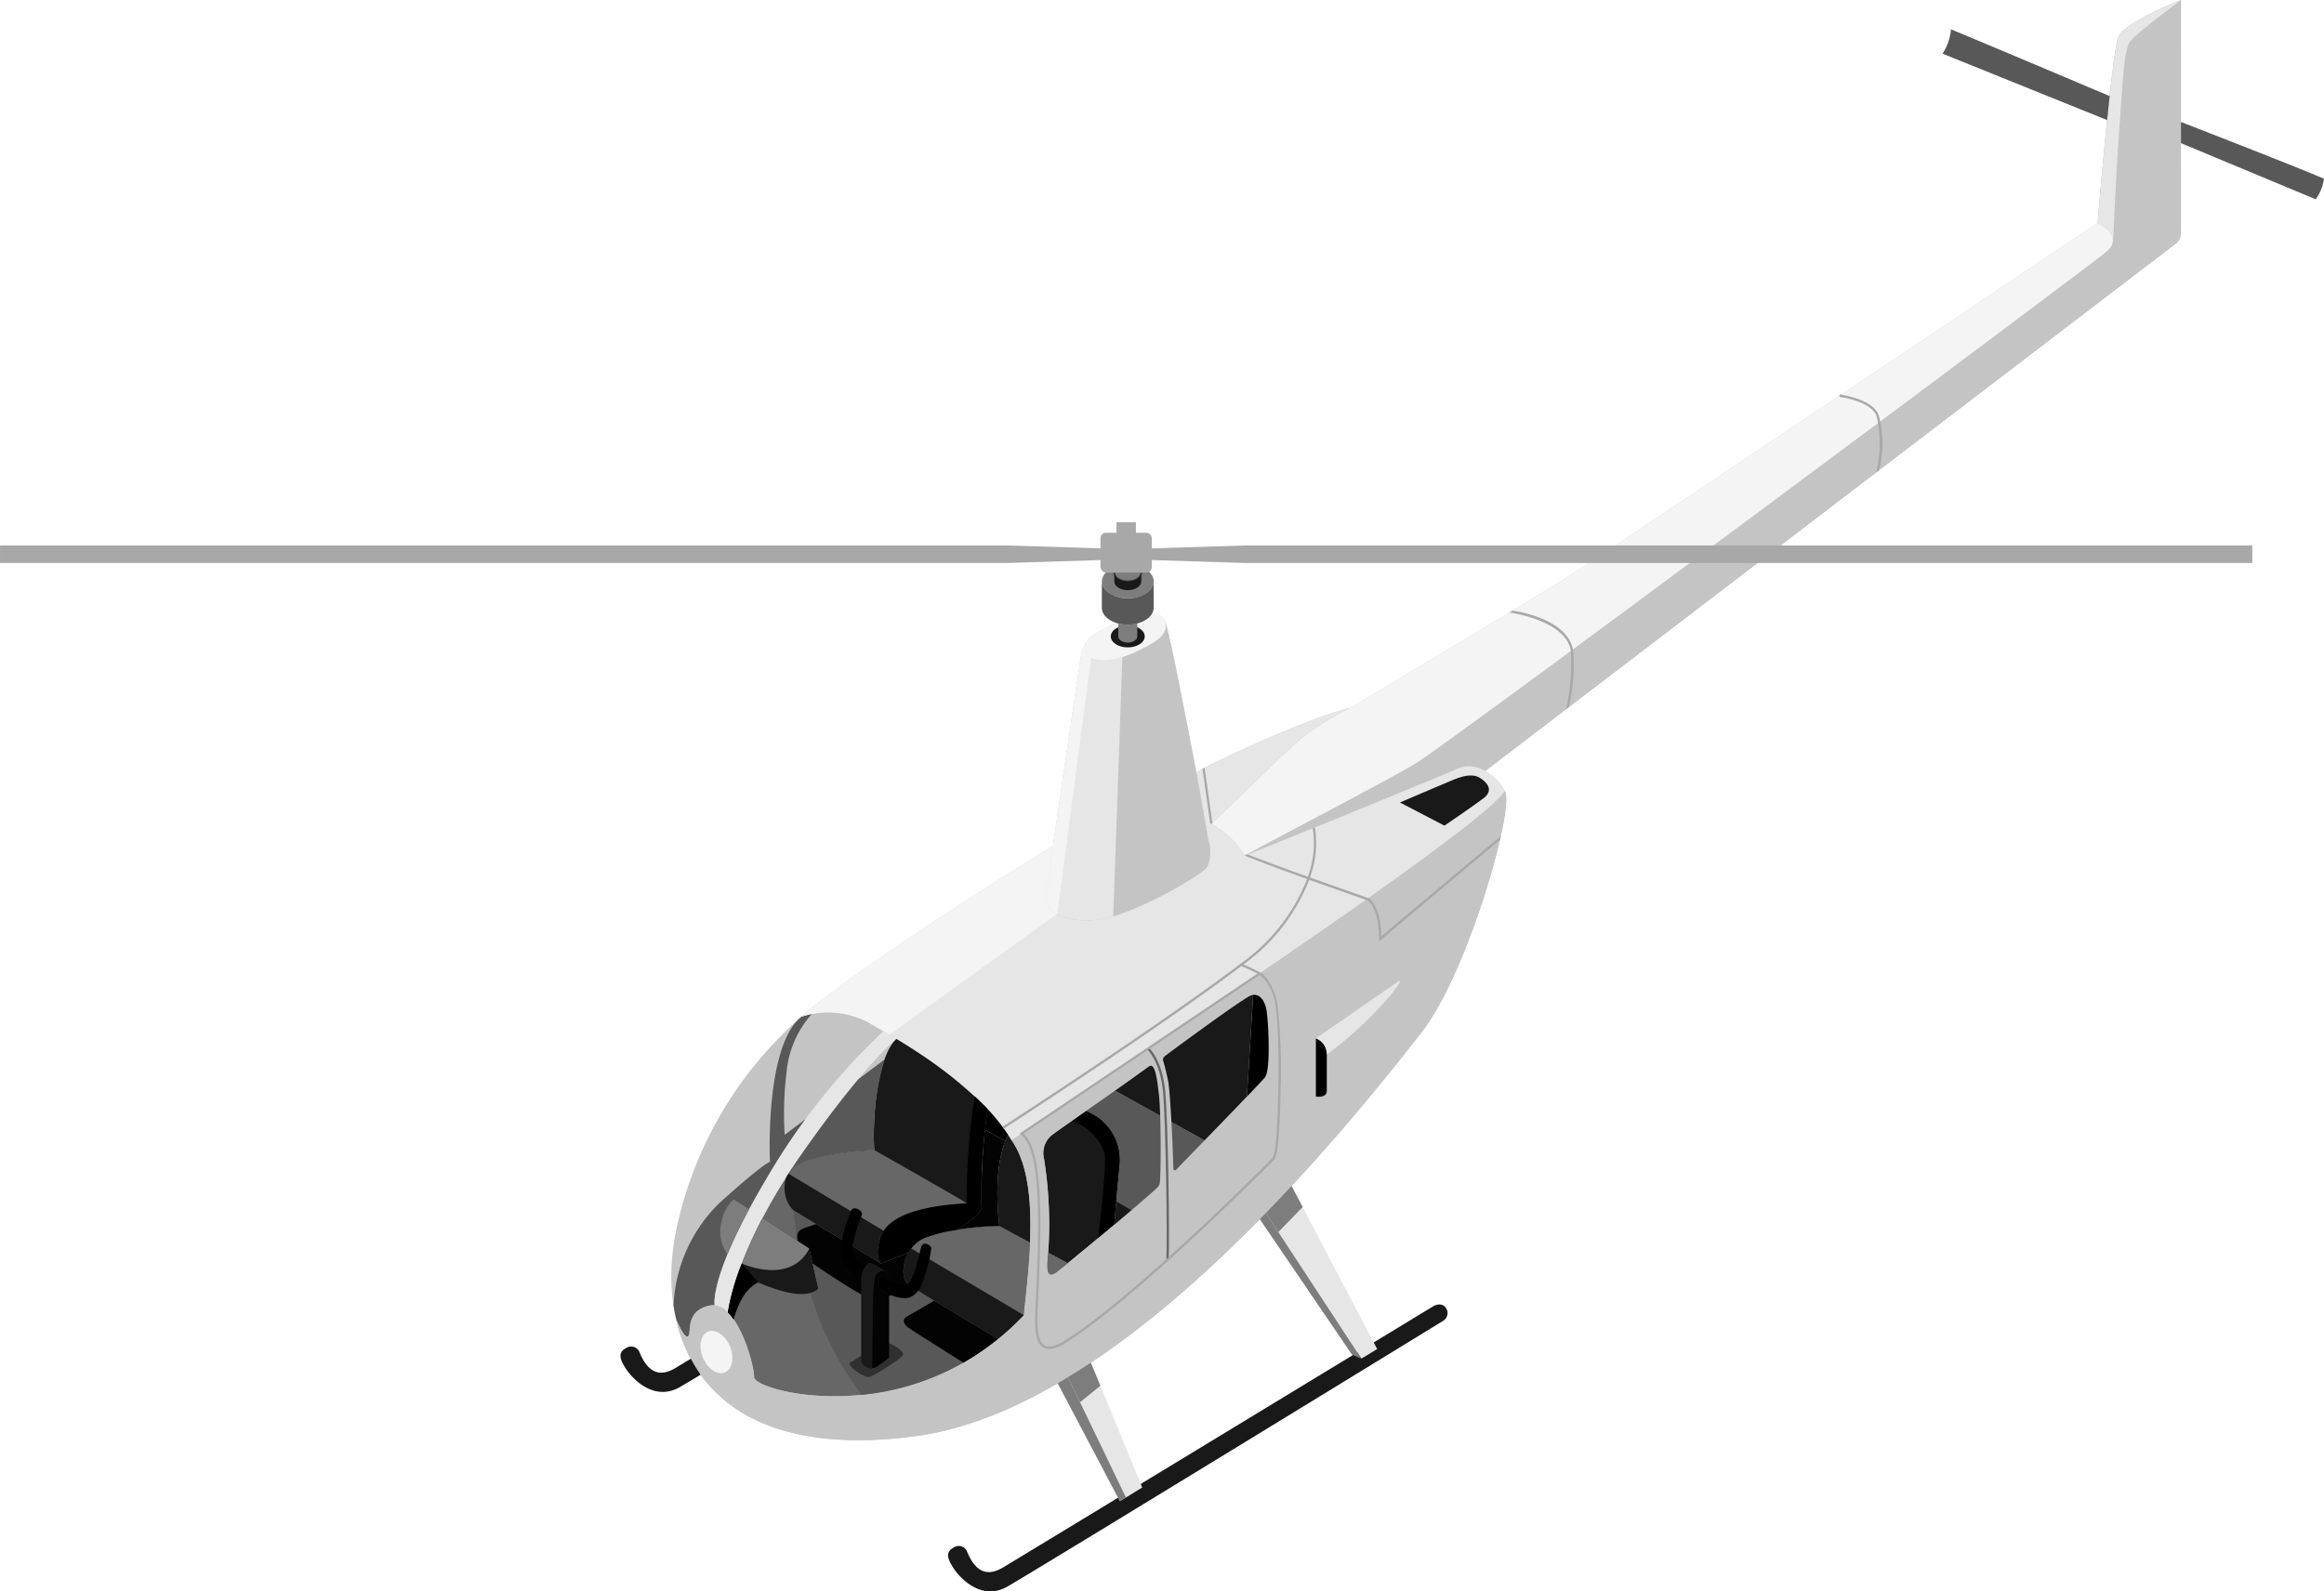 <svg xmlns="http://www.w3.org/2000/svg" width="224.38" height="153.691" viewBox="0 0 224.38 153.691">
    <defs>
        <style>
            .cls-1{fill:#c4c4c4}.cls-2{fill:#676767}.cls-3{fill:#191919}.cls-4{fill:#585858}.cls-5{fill:#e6e6e6}.cls-6{fill:#f4f4f4}.cls-7{fill:#7d7d7d}.cls-8{fill:#030303}.cls-10{fill:#a8a8a8}
        </style>
    </defs>
    <g id="グループ_12116" transform="translate(-848 -173)">
        <g id="グループ_12115" transform="translate(271.602 -142.276)">
            <g id="ヘリ">
                <g id="グループ_12112">
                    <path id="パス_7024" d="M645.641 449.86c1.145 1.035 5.908 5.929 19.25 4.1s29.9-14.72 48.829-39.086c4.378-5.634 8.949-21.576 7.969-23.18a4.515 4.515 0 0 0-1.906-1.948l66.691-50.946a1.421 1.421 0 0 0 .495-1.1c-.006-.72 0-22.424 0-22.424s-5.36 2.138-6.013 3.513-2.033 18.024-2.033 18.024-44.981 30.131-49.338 33-21.891 13.289-22.872 13.863c-2.94.572-11.98 4.582-14.811 6.186-1.2-6.186-2.614-13.634-3.05-14.665s-2.614-.687-4.9.344-2.941 1.718-3.159 2.979-2.723 18.445-2.723 18.445-18.624 11.456-24.287 16.5a37.6 37.6 0 0 0-11.871 19.591c-2.125 8.644 1.033 14.369 3.729 16.804z" class="cls-1"/>
                    <path id="パス_7025" d="M664.074 439.292c-.625-.5-.613-1.913.054-3.062-1.512.639-2.668 1.069-2.668 1.069s-6.881-4.191-8.44-5.111a3.126 3.126 0 0 1-.676-3.28c-5.081 7.962-5.671 13.11-5.671 13.11 1.551 1.55 2.535 5.233 2.535 6.266 0 1.272 13.031 4.858 23.549-3.7-2.084-1.227-7.924-4.684-8.683-5.292z" class="cls-2"/>
                    <path id="パス_7026" d="M647.223 442.7c.36-1.321 1.056-2.956 2.366-3.57 1.361.564 4.465 1.824 5.826.621-.653-2.806-.871-3.9-.871-3.9l-4.525-2.948c-2.954 5.649-3.346 9.118-3.346 9.118a5.109 5.109 0 0 1 .55.679z" class="cls-3"/>
                    <g id="グループ_12095">
                        <path id="パス_7027" d="M673.73 424.871c-1.389 2.7-1.051 7.2-.834 8.807-.49-.058-5.391.286-7.352 1.2s-2.4 3.667-1.47 4.412c.759.61 6.6 4.065 8.683 5.293a25.71 25.71 0 0 0 2.481-2.3c.436-4.506 1.67-12.831-1.162-16.879-.107-.176-.228-.354-.346-.533z" class="cls-3"/>
                    </g>
                    <path id="パス_7028" d="M672.9 433.678c-.49-.058-5.391.286-7.352 1.2s-2.4 3.667-1.47 4.412c.759.61 6.6 4.065 8.683 5.293a25.71 25.71 0 0 0 2.481-2.3c.181-1.872.5-4.4.6-7.015z" class="cls-2"/>
                    <path id="パス_7029" d="M677.2 427.2a40.041 40.041 0 0 1 .381 9.337c-.218 1.947.164 2.062.817 1.6.348-.244 3.059-2.471 5.568-4.577 0 0 .368-4.188.531-5.791a5.006 5.006 0 0 0-2.749-4.984 4.35 4.35 0 0 0-.474-.236c-1.594 1.112-2.892 2.016-3.311 2.336a2.253 2.253 0 0 0-.763 2.315z" class="cls-3"/>
                    <path id="パス_7030" d="M683.964 433.569s.368-4.188.531-5.791a5.006 5.006 0 0 0-2.749-4.984 4.35 4.35 0 0 0-.474-.236l-1.393.972a5.092 5.092 0 0 1 3.152 3.063c.29 1.055-.62 8.274-.62 8.274.511-.425 1.035-.867 1.553-1.298z"/>
                    <path id="パス_7031" d="M671.759 422.391a42.584 42.584 0 0 0-8.813-6.794c-2.11 2.083-2.3 8.744-2.139 10.749-2.7.107-6.735.7-7.974 1.8-.169.257-.329.508-.489.758a3.126 3.126 0 0 0 .676 3.28c1.559.92 8.44 5.111 8.44 5.111s1.156-.43 2.668-1.069a3.243 3.243 0 0 1 1.416-1.35 12.991 12.991 0 0 1 3.092-.8c1.381-.779 2.434-1.562 2.518-2.175a54.2 54.2 0 0 1 .605-9.51z" class="cls-3"/>
                    <path id="パス_7032" d="M645.4 441.332s-.582-2.784 4.936-12.1a71.088 71.088 0 0 1 3.947-5.959l-2.123 1.6a32.133 32.133 0 0 1 .173-5.991 9.778 9.778 0 0 1 2.466-5.7 5.375 5.375 0 0 0-1.014.275c-.124.11-.243.225-.366.337-3.183 3.289-2.684 13.7-2.684 13.7s-.49 0-4.863 3.953a14.726 14.726 0 0 0-4.446 9.894c.072.481.167.939.272 1.385.132.319.8 1.866 1.141 1.609.381-.286-.381-2.463 2.124-2.978a1.47 1.47 0 0 1 .437-.022z" class="cls-4"/>
                    <path id="パス_7033" d="M714.718 441.468s-40.243 24.46-41.495 25.2-2.544.745-3.478-1.6a.87.87 0 0 0-1.26-.343c-.871.458-.564 1.145-.064 1.947s2.623 3.322 5.238 1.834 41.141-25.09 42.067-25.663.249-2.143-1.008-1.375z" class="cls-3"/>
                    <path id="パス_7034" d="M780.956 318.789c-.654 1.374-2.033 18.024-2.033 18.024s2.614 1.261.871 2.75-63.46 47.506-66.8 49.492-17.063 9.089-16.409 8.86 18.3-7.409 20.185-8.249a2.928 2.928 0 0 1 3.013.076l66.691-50.942a1.421 1.421 0 0 0 .495-1.1c-.006-.72 0-22.424 0-22.424s-5.36 2.138-6.013 3.513z" class="cls-1"/>
                    <path id="パス_7035" d="M780.956 318.789c-.654 1.374-2.033 18.024-2.033 18.024s1.429.692 1.465 1.655.223-5.263.6-10.3.436-8.191 1.144-8.994 4.833-3.894 4.833-3.894-5.356 2.134-6.009 3.509z" class="cls-5"/>
                    <g id="グループ_12096">
                        <path id="パス_7036" d="M712.994 389.055c3.34-1.986 65.057-48 66.8-49.492s-.871-2.75-.871-2.75-44.981 30.131-49.338 33-21.891 13.289-22.872 13.863a26.183 26.183 0 0 0-4.755 2.978c-1.815 1.566-7.007 6.721-8.6 8.172a8.772 8.772 0 0 1 3.226 3.084c.403-.31 13.2-6.946 16.41-8.855z" class="cls-6"/>
                        <path id="パス_7037" d="M778.923 336.813l.005-.067z" class="cls-6"/>
                        <path id="パス_7038" d="M779.03 335.549v-.042z" class="cls-6"/>
                        <path id="パス_7039" d="M779.366 331.775v-.045z" class="cls-6"/>
                    </g>
                    <path id="パス_7040" d="M683.951 375.536c-2.287 1.031-2.941 1.718-3.159 2.979s-2.723 18.445-2.723 18.445-.508 3.7-.689 5.041 2.578 2.825 6.135 1.871 9.112-4.2 9.475-4.964a3.791 3.791 0 0 0 .073-2.483c-.181-1.069-.851-4.964-1.161-6.568-1.2-6.186-2.614-13.634-3.05-14.665s-2.614-.687-4.901.344z" class="cls-5"/>
                    <g id="グループ_12097">
                        <path id="パス_7041" d="M719.783 389.742a2.928 2.928 0 0 0-3.013-.076c-1.888.84-19.532 8.019-20.185 8.249-.026.009-.022 0-.006-.01a8.772 8.772 0 0 0-3.226-3.084c1.6-1.451 6.79-6.606 8.6-8.172a26.183 26.183 0 0 1 4.755-2.978c-2.94.572-11.98 4.582-14.811 6.186.31 1.6.98 5.5 1.161 6.568a3.791 3.791 0 0 1-.073 2.483c-.363.763-5.917 4.009-9.475 4.964s-6.317-.535-6.135-1.871l.689-5.041s-18.624 11.456-24.287 16.5a8.286 8.286 0 0 1 7.007.878c3.921 2.215 10.455 6.263 13.287 11.075 3.34-2.368 44.908-29.558 47.613-33.72a4.515 4.515 0 0 0-1.901-1.951z" class="cls-5"/>
                    </g>
                    <g id="グループ_12098">
                        <path id="パス_7042" d="M681.286 377.288l.007-.007a2.736 2.736 0 0 0-.5 1.234c-.218 1.26-2.723 18.445-2.723 18.445s-.508 3.7-.689 5.041c-.074.543.344 1.108 1.1 1.527l3.269-24.746a1.055 1.055 0 0 1-.464-1.494z" class="cls-6"/>
                    </g>
                    <g id="グループ_12099">
                        <path id="パス_7043" d="M693.063 396.425c-.181-1.069-.851-4.964-1.161-6.568-1.2-6.186-2.614-13.634-3.05-14.665.472 1.375-.908 2.139-2.723 3a10.334 10.334 0 0 1-1.364.534l-.886 25.042c3.56-1.064 8.762-4.118 9.112-4.856a3.791 3.791 0 0 0 .072-2.487z" class="cls-1"/>
                    </g>
                    <path id="パス_7044" d="M721.689 391.69c-2.705 4.162-44.273 31.352-47.613 33.72 2.832 4.048 1.6 12.373 1.162 16.879-10.819 11.457-26.03 7.37-26.03 6s-1.743-7.447-4.248-6.931-1.743 2.692-2.124 2.978-1.166-1.669-1.166-1.669a13.945 13.945 0 0 0 3.972 7.2c1.145 1.035 5.908 5.929 19.25 4.1s29.9-14.72 48.829-39.086c4.379-5.645 8.948-21.587 7.968-23.191zm-33.3 37.718a.846.846 0 0 1-.254.559c-1.454 1.395-9.137 7.756-9.739 8.179-.653.458-1.035.343-.817-1.6a40.041 40.041 0 0 0-.381-9.337 2.253 2.253 0 0 1 .763-2.311c.925-.706 6.129-4.256 9.366-6.625.626-.458.817 1.432.98 2.864a79.048 79.048 0 0 1 .082 8.271zm10.129-10.079c-.521.651-7.119 7.409-8.562 8.914a.155.155 0 0 1-.269-.111c-.035-1.822-.265-6.79-.472-8.279a21.279 21.279 0 0 0-.526-2.186c0-.286.128-.354.38-.544 1.365-1.026 7.352-5.413 8.087-5.7s1.389.343 1.553 1.632.381 5.558-.191 6.274z" class="cls-1"/>
                    <path id="パス_7045" d="M661.7 414.858a62.6 62.6 0 0 0-11.366 14.371c-5.518 9.318-4.936 12.1-4.936 12.1a2.135 2.135 0 0 1 1.276.687s.683-6.086 7.109-15.271c5.58-7.976 8.629-10.7 9.164-11.15-.432-.259-.847-.506-1.247-.737z" class="cls-5"/>
                    <path id="パス_7046" d="M677.6 436.229c-.007.1-.015.212-.024.313-.218 1.947.164 2.062.817 1.6.121-.085.53-.411 1.112-.885z" class="cls-2"/>
                    <path id="パス_7047" d="M672.757 444.585a25.71 25.71 0 0 0 2.481-2.3l-10.877-6.441c-.909 1.2-.982 2.884-.287 3.444.759.612 6.599 4.069 8.683 5.297z" class="cls-3"/>
                    <path id="パス_7048" d="M665.544 434.88a12.991 12.991 0 0 1 3.092-.8c1.381-.779 2.434-1.562 2.518-2.175a54.2 54.2 0 0 1 .6-9.511c-.4-.426-.823-.839-1.259-1.245a69.218 69.218 0 0 0-.775 10.336c-5.439.3-7.884 1.6-8.392 3.475s.127 2.342.127 2.342 1.156-.43 2.668-1.069a3.243 3.243 0 0 1 1.421-1.353z"/>
                    <g id="グループ_12100">
                        <path id="パス_7049" d="M661.333 434.957c.508-1.871 2.953-3.17 8.392-3.475-.648-.458-8.918-5.136-8.918-5.136-2.7.107-6.735.7-7.974 1.8-.169.257-.329.508-.489.758a3.126 3.126 0 0 0 .676 3.28c1.559.92 8.44 5.111 8.44 5.111s-.635-.466-.127-2.338z" class="cls-2"/>
                    </g>
                    <path id="パス_7050" d="M661.711 434.143l-9.184-5.514-.182.282a3.126 3.126 0 0 0 .676 3.28c1.559.92 8.44 5.111 8.44 5.111s-.635-.47-.127-2.342a2.8 2.8 0 0 1 .377-.817z" class="cls-3"/>
                    <path id="パス_7051" d="M689.956 428.243c.48-.5 1.535-1.587 2.743-2.833l-3.2-1.775c.094 1.728.166 3.543.184 4.5a.155.155 0 0 0 .273.108z" class="cls-4"/>
                    <g id="グループ_12101">
                        <path id="パス_7052" d="M688.413 423.03l-4.359-2.42c-.954.671-1.912 1.34-2.782 1.948a4.35 4.35 0 0 1 .474.236 5.006 5.006 0 0 1 2.749 4.984c-.081.8-.215 2.251-.327 3.5l1.485.864c1.129-.96 2.065-1.774 2.482-2.174a.846.846 0 0 0 .254-.559c.093-1.348.089-4.309.024-6.379z" class="cls-4"/>
                    </g>
                    <path id="パス_7053" d="M687.327 418.269c-.97.71-2.118 1.526-3.273 2.341l4.359 2.42c-.026-.825-.062-1.513-.106-1.9-.163-1.43-.354-3.319-.98-2.861z" class="cls-3"/>
                    <path id="パス_7054" d="M696.787 421.179l.6-9.812a.993.993 0 0 0-.235.057c-.735.286-6.722 4.673-8.087 5.7-.252.19-.38.258-.38.544a21.279 21.279 0 0 1 .526 2.186c.1.71.2 2.209.288 3.782l3.2 1.775c1.365-1.411 2.919-3.011 4.088-4.232z" class="cls-3"/>
                    <g id="グループ_12102">
                        <path id="パス_7055" d="M698.709 413.056c-.164-1.289-.817-1.919-1.553-1.632a.993.993 0 0 1 .235-.057l-.6 9.812c.906-.946 1.579-1.661 1.731-1.85.568-.716.35-4.984.187-6.273z"/>
                    </g>
                    <g id="グループ_12103">
                        <path id="パス_7056" d="M673.461 425.477c.082-.208.17-.411.268-.6a18.257 18.257 0 0 0-1.97-2.478c-.009.047-.136.741-.272 2z"/>
                    </g>
                    <path id="パス_7057" d="M648.733 432.063l-1.513-.963a4.042 4.042 0 0 0-1.171 2.234 3.8 3.8 0 0 0 .589 3.093 47.263 47.263 0 0 1 2.095-4.364z" class="cls-7"/>
                    <path id="パス_7058" d="M650.019 432.9a41.717 41.717 0 0 0-2 4.4c.019.009 4.65 2.143 6.525-1.452z" class="cls-7"/>
                    <g id="グループ_12104">
                        <path id="パス_7059" d="M685.653 432.141l-1.485-.864c-.113 1.244-.2 2.288-.2 2.292.581-.492 1.155-.977 1.685-1.428z" class="cls-3"/>
                    </g>
                    <path id="パス_7060" d="M660.807 426.346a25.589 25.589 0 0 1 1-8.756l-.009.011-2.53 1.908c-1.424 1.7-3.246 4.042-5.482 7.238-.335.478-.645.942-.949 1.4 1.236-1.102 5.263-1.694 7.97-1.801z" class="cls-4"/>
                    <g id="グループ_12105">
                        <path id="パス_7061" d="M673.461 425.477l-1.974-1.078a64.937 64.937 0 0 0-.333 7.5c-.084.613-1.137 1.4-2.518 2.175a28.465 28.465 0 0 1 4.26-.4c-.202-1.484-.506-5.474.565-8.197z" class="cls-8"/>
                    </g>
                    <path id="パス_7062" d="M703.446 415.557a1.631 1.631 0 0 1 1.053 1.566v3.487c0 .752-1.053.569-1.053.569z"/>
                    <path id="パス_7063" d="M711.288 410.135c-1.307.916-7.842 5.422-7.842 5.422a1.631 1.631 0 0 1 1.053 1.566c4.501-3.284 8.096-7.905 6.789-6.988z" class="cls-5"/>
                    <path id="パス_7064" d="M711.56 392.778s3.867-1.654 5.174-2.2 2.069-.483 2.559-.172 1.47 1.114.327 1.973-3.764 2.635-3.764 2.635z" class="cls-3"/>
                    <path id="パス_7065" d="M646.841 445.221c.481 1.073.3 2.225-.4 2.572s-1.657-.241-2.139-1.314-.3-2.225.4-2.572 1.658.241 2.139 1.314z" class="cls-6"/>
                    <path id="パス_7066" d="M664.074 439.292c-.625-.5-.613-1.913.054-3.062-1.512.639-2.668 1.069-2.668 1.069s-6.881-4.191-8.44-5.111c0 0 .083 1.142.4 2.928l1.124.732s.218 1.1.871 3.9a1.884 1.884 0 0 1-.776.4 30.143 30.143 0 0 0 4.969 9.838 24.665 24.665 0 0 0 13.149-5.4c-2.084-1.229-7.924-4.686-8.683-5.294z" class="cls-4"/>
                    <path id="パス_7067" d="M666.578 440.894s-1.959 1.175-2.558 1.491-.381.773.081 1.117 5.2 3.3 5.311 3.373l.043-.023c.5-.287 1-.6 1.492-.936.1-.064.191-.127.286-.193q.723-.5 1.435-1.072l.081-.069c-1.308-.772-4.091-2.418-6.171-3.688z" class="cls-8"/>
                    <path id="パス_7068" d="M654.857 437.3s5.206 3.577 6.084 3.6 3.133-1.6 3.133-1.6c-.625-.5-.613-1.913.054-3.062-1.512.639-2.668 1.069-2.668 1.069s-3.68-2.242-6.268-3.806c-.647.208-1.153.38-1.339.467a.815.815 0 0 0-.488.831l.055.325 1.124.732s.087.426.313 1.444z" class="cls-8"/>
                    <path id="パス_7069" d="M678.477 403.528c-.753-.419-1.171-.984-1.1-1.527.181-1.337.689-5.041.689-5.041s-18.624 11.456-24.287 16.5a8.286 8.286 0 0 1 7.007.878c.461.261.96.549 1.484.858z" class="cls-6"/>
                    <path id="パス_7070" d="M661.354 439.685a3.648 3.648 0 0 0 2.617.954c1.223-.223 1.591-1.7 1.83-2.587a10.662 10.662 0 0 0 .512-2.233c-.055-.315-.758-.691-.951-.174s-.716 3.69-1.612 3.75a3.209 3.209 0 0 1-2.012-.856c-.136-.1-.325-.068-.492.357-.197.499-.041.659.108.789z"/>
                    <path id="パス_7071" d="M659.9 437.642c-.506-.318-1.347-.983-1.212-1.854a15.353 15.353 0 0 1 .9-3.121c.212-.5-.8-.944-.99-.524s-1.747 4.067-.567 5.308a5.761 5.761 0 0 0 1.534 1.246 2.39 2.39 0 0 1 .335-1.055z"/>
                    <path id="パス_7072" d="M698.613 432.419l9.227 14.067 1.525-.917-8.27-15.766q-1.249 1.346-2.482 2.616z" class="cls-5"/>
                    <path id="パス_7073" d="M698.613 432.419l-.587.6 8.905 13.088.908.382-9.227-14.067z" class="cls-7"/>
                    <path id="パス_7074" d="M701.094 429.807q-1.248 1.342-2.481 2.612l1.211 1.847 2.343-2.42z" class="cls-7"/>
                    <path id="パス_7075" d="M681.712 446.873q-1.617 1.074-3.195 1.992v.006l6.009 11.386 2.152-1.318-4.955-12.064z" class="cls-5"/>
                    <path id="パス_7076" d="M685.108 459.9l-5.6-11.617-.008-.007c-.327.2-.657.4-.983.592v.006l6.009 11.386z" class="cls-7"/>
                    <g id="グループ_12106">
                        <path id="パス_7077" d="M679.508 448.28l1.168 2.421 1.962-1.587-.919-2.239h-.007c-.744.494-1.48.955-2.212 1.4z" class="cls-7"/>
                    </g>
                    <g id="グループ_12107">
                        <path id="パス_7078" d="M643.1 446.494l-1.507.912c-1.252.744-2.544.744-3.478-1.6a.871.871 0 0 0-1.26-.344c-.871.459-.564 1.146-.064 1.948s2.624 3.322 5.237 1.833c.283-.161.988-.582 2.017-1.2a13.859 13.859 0 0 1-.945-1.549z" class="cls-3"/>
                    </g>
                    <path id="パス_7079" d="M779.839 326.872l-15.892-6.413a5.044 5.044 0 0 0 .817-2.348c1.307.515 15.32 6.446 15.32 6.446z" class="cls-4"/>
                    <path id="パス_7080" d="M786.969 329.1l13.01 5.423a4.557 4.557 0 0 0 .8-1.986c-2.832-1.222-13.811-5.479-13.811-5.479z" class="cls-4"/>
                    <path id="パス_7081" fill="#303030" d="M658.487 446.873s2.912-1.911 3.471-1.911 1.653.764 1.65 1.108-2.87 2.115-3.306 2.2-2.24-1.123-1.815-1.397z"/>
                    <path id="パス_7082" d="M661.354 439.685c-.149-.13-.3-.29-.108-.789.167-.425.356-.456.492-.357.117.086.287.219.49.355a1.068 1.068 0 0 0-.345-.87c-.381-.248-.744-.458-1.107-.649s-.554-.1-.658 0a2.125 2.125 0 0 0-.572 1.719v7.576a.778.778 0 0 0 .359.553 1 1 0 0 0 1.288-.057c.509-.344 1.035-.783 1.035-.783v-6.122a4.752 4.752 0 0 1-.874-.576z" class="cls-3"/>
                    <g id="グループ_12108">
                        <path id="パス_7083" d="M689.229 436.944l-.218-.013c.106-2.036-.059-13.253-.322-16.188s-1.5-4.106-1.515-4.117l.143-.174c.053.049 1.315 1.222 1.589 4.269s.431 14.127.323 16.223z" class="cls-2"/>
                    </g>
                    <g id="グループ_12109">
                        <path id="パス_7084" d="M693.245 394.838l-.749-5.306.205-.108.76 5.38z" class="cls-10"/>
                    </g>
                    <path id="パス_7085" d="M721.254 396.216l.043-.185c-.073.061-7.408 6.18-11.537 9.684-.056-3.093-1.209-3.68-1.27-3.709-.972-.34-3.287-1.159-5.616-1.984a9.613 9.613 0 0 0 .48-4.824l-.211.058a9.376 9.376 0 0 1-.474 4.694c-3.017-1.069-5.82-2.155-5.874-2.174l-.21.139c.053.019 2.995 1.182 6.01 2.25a18.062 18.062 0 0 1-6.428 8.187c-7.584 5.774-22.82 15.636-22.973 15.735l.114.2c.153-.1 15.331-9.924 22.938-15.708.6.243 1.257.57 1.558.727l-22.833 15.358-.139.094.136.1c2.1 1.5 1.735 9.531 1.413 16.612v.1c-.066 1.457-.15 3.269.726 3.828a1.076 1.076 0 0 0 .594.166 3.082 3.082 0 0 0 1.516-.554c6.516-3.988 19.7-17.178 20.229-17.779.467-.532.572-5.377.594-6.849a58.232 58.232 0 0 0-.3-8.088c-.492-2.478-1.608-3.073-1.665-3.1-.009-.005-.834-.444-1.624-.773a18.176 18.176 0 0 0 6.349-8.176c2.329.825 4.642 1.643 5.61 1.982.011.006 1.135.6 1.135 3.734v.24l.177-.151c3.828-3.252 10.568-8.877 11.491-9.647l.041-.187zm-21.726 16.119c.526 2.643.335 14.073-.246 14.735-.526.6-13.681 13.758-20.178 17.736-.849.519-1.485.649-1.888.39-.765-.488-.683-2.3-.622-3.622l.005-.1c.317-7 .676-14.911-1.379-16.71l22.807-15.342a4.369 4.369 0 0 1 1.501 2.913z" class="cls-10"/>
                    <g id="グループ_12110">
                        <path id="パス_7086" d="M727.866 383.568l-.267.2a19.472 19.472 0 0 0 .461-5.686c-.562-2.929-5.881-3.647-5.933-3.654l.292-.177c.221.027 5.262.7 5.854 3.788a17.869 17.869 0 0 1-.407 5.529z" class="cls-10"/>
                    </g>
                    <g id="グループ_12111">
                        <path id="パス_7087" d="M757.826 360.682l-.285.218a11.639 11.639 0 0 0 .041-5.43c-.515-1.464-3.555-1.858-3.586-1.862l.026-.228c.13.016 3.2.416 3.764 2.01a10.64 10.64 0 0 1 .04 5.292z" class="cls-10"/>
                    </g>
                    <path id="パス_7088" d="M683.951 375.536a6.6 6.6 0 0 0-2.665 1.752 1.055 1.055 0 0 0 .46 1.494c1.007.459 2.568.262 4.383-.6s3.195-1.62 2.723-3c-.436-1.021-2.614-.677-4.901.354z" class="cls-6"/>
                    <path id="パス_7089" d="M646.673 442.018a5.109 5.109 0 0 1 .55.679c.36-1.321 1.056-2.956 2.366-3.57l-1.57-1.828a21.756 21.756 0 0 0-1.346 4.719z"/>
                    <path id="パス_7090" d="M661.354 439.685c-.149-.13-.3-.29-.108-.789.167-.425.356-.456.492-.357.117.086.287.219.49.355a1.068 1.068 0 0 0-.345-.87.869.869 0 0 0-1.023.673c-.236.838-.235 8.581-.235 8.71a1.416 1.416 0 0 0 .568-.237c.509-.344 1.035-.783 1.035-.783v-6.122a4.752 4.752 0 0 1-.874-.58z" class="cls-8"/>
                </g>
                <g id="グループ_12113">
                    <path id="パス_7091" d="M686.921 376.737c0 .587-.733 1.063-1.638 1.063s-1.638-.476-1.638-1.063.734-1.064 1.638-1.064 1.638.476 1.638 1.064z" class="cls-3"/>
                    <path id="パス_7092" d="M687.787 371.427c0 .9-1.121 1.627-2.5 1.627s-2.5-.728-2.5-1.627 1.121-1.626 2.5-1.626 2.5.728 2.5 1.626z" class="cls-7"/>
                    <path id="パス_7093" fill="#404040" d="M685.283 371.52c-.78 0-1.392-.413-1.392-.94s.612-.941 1.392-.941 1.393.422 1.393.941-.612.94-1.393.94zm0-1.695c-.67 0-1.216.339-1.216.755s.546.754 1.216.754 1.217-.345 1.217-.754-.557-.755-1.217-.755z"/>
                    <path id="パス_7094" d="M685.283 375.6a3.728 3.728 0 0 1-.916-.115v1.251c0 .328.41.6.916.6s.917-.267.917-.6v-1.251a3.737 3.737 0 0 1-.917.115z" class="cls-7"/>
                    <path id="パス_7095" d="M687.722 371.785c-.01.027-.026.052-.037.078a1.3 1.3 0 0 1-.149.263c-.014.019-.031.036-.046.055a1.784 1.784 0 0 1-.258.256l-.029.023a2.376 2.376 0 0 1-.379.241 3.4 3.4 0 0 1-1.541.353 3.143 3.143 0 0 1-1.92-.594l-.028-.023a1.736 1.736 0 0 1-.258-.256c-.016-.019-.032-.036-.046-.055a1.3 1.3 0 0 1-.149-.263.794.794 0 0 1-.037-.078 1.086 1.086 0 0 1-.066-.358v2.548c0 .9 1.121 1.626 2.5 1.626s2.5-.728 2.5-1.626v-2.548a1.084 1.084 0 0 1-.057.358z" class="cls-4"/>
                    <path id="パス_7096" d="M685.283 371.427c-.72 0-1.3-.379-1.3-.847v.847c0 .468.584.848 1.3.848s1.3-.38 1.3-.848v-.847c.005.468-.583.847-1.3.847z" class="cls-3"/>
                </g>
            </g>
            <g id="プロペラ">
                <g id="グループ_12114">
                    <path id="パス_7097" d="M682.66 368.238l-9-.283H576.4v1.693h97.263l9-.283z" class="cls-10"/>
                    <path id="パス_7098" d="M687.594 368.238l9-.283h97.261v1.693h-97.263l-9-.283z" class="cls-10"/>
                    <rect id="長方形_8021" width="4.954" height="3.854" class="cls-10" rx=".535" transform="translate(682.65 366.726)"/>
                    <path id="長方形_8022" d="M0 0H1.883V1.176H0z" class="cls-10" transform="translate(684.185 365.711)"/>
                </g>
            </g>
        </g>
    </g>
</svg>
